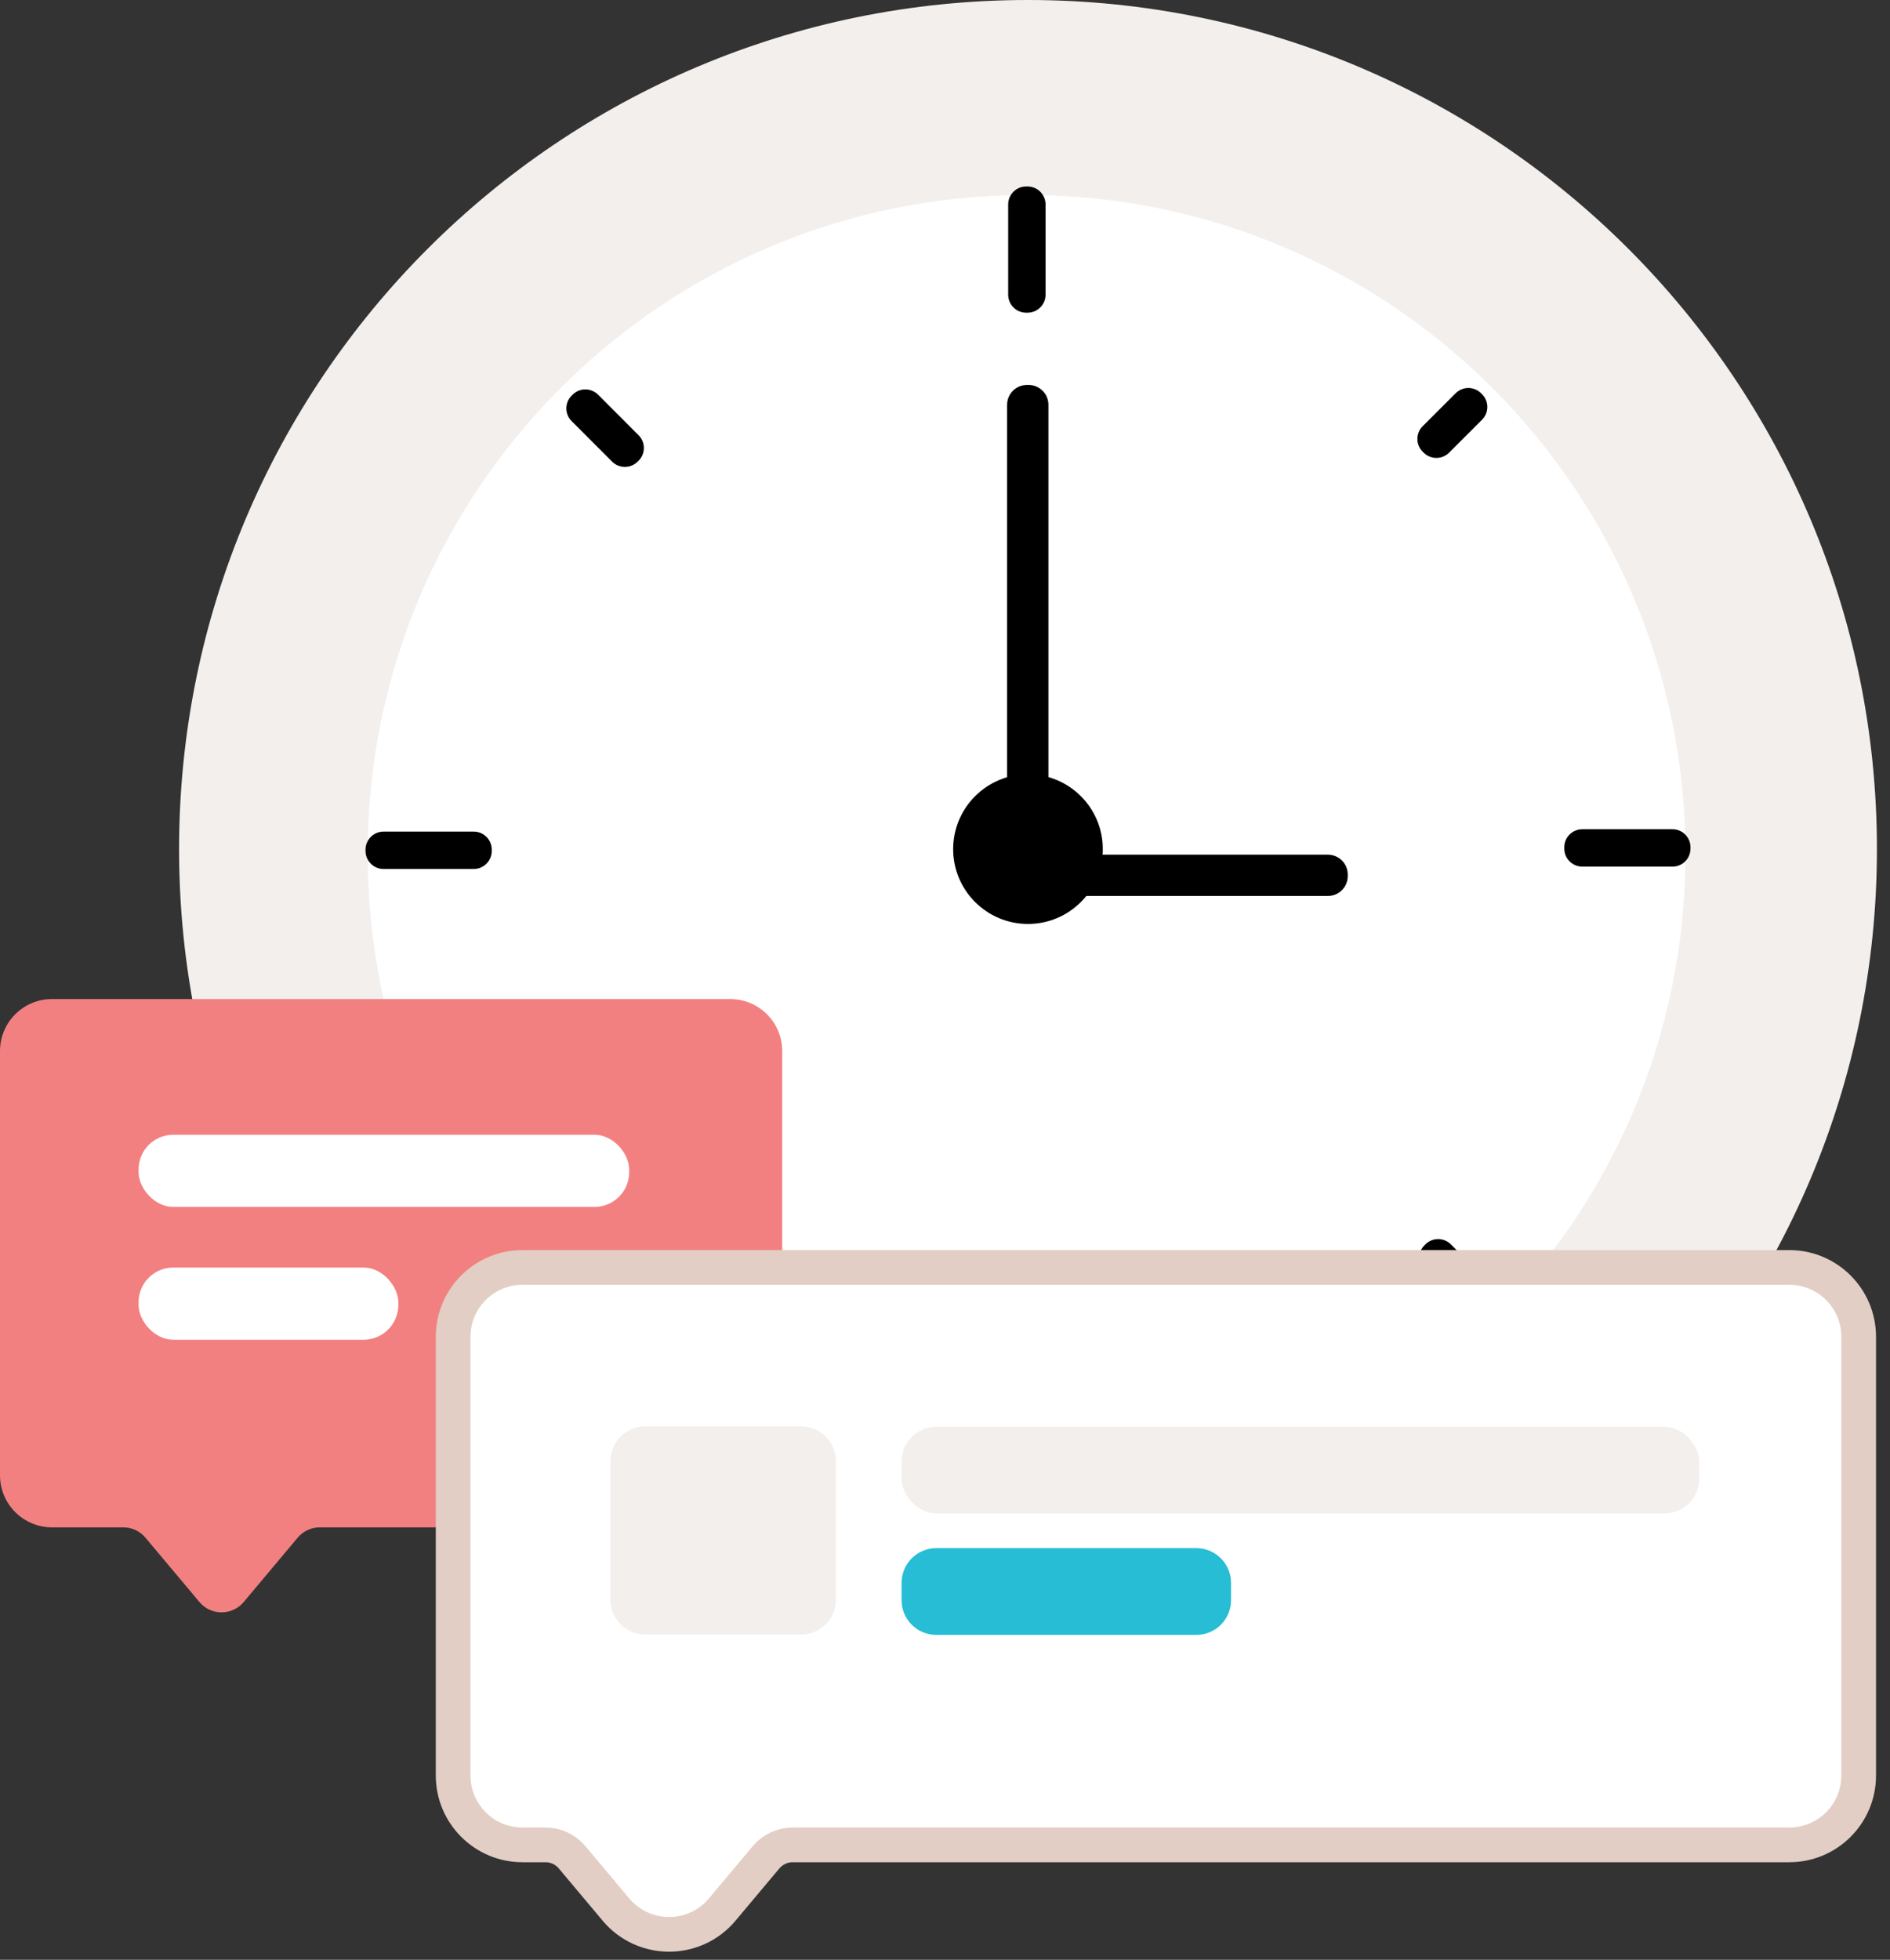 <svg width="109" height="113" viewBox="0 0 109 113" fill="none" xmlns="http://www.w3.org/2000/svg">
<rect x="0" y="0" width="109" height="113" fill="#333333" stroke="none"/>
<path d="M59.287 97.918C86.326 97.918 108.246 75.998 108.246 48.959C108.246 21.92 86.326 0 59.287 0C32.248 0 10.328 21.92 10.328 48.959C10.328 75.998 32.248 97.918 59.287 97.918Z" fill="#F3EFED"/>
<path d="M59.203 87.243C80.19 87.243 97.203 70.23 97.203 49.243C97.203 28.256 80.19 11.243 59.203 11.243C38.216 11.243 21.203 28.256 21.203 49.243C21.203 70.23 38.216 87.243 59.203 87.243Z" fill="white"/>
<path d="M59.26 10.752H59.181C58.608 10.752 58.143 11.217 58.143 11.791V16.991C58.143 17.565 58.608 18.03 59.181 18.03H59.26C59.834 18.03 60.299 17.565 60.299 16.991V11.791C60.299 11.217 59.834 10.752 59.26 10.752Z" fill="black"/>
<path d="M59.395 79.887H59.316C58.742 79.887 58.277 80.352 58.277 80.926V86.126C58.277 86.7 58.742 87.165 59.316 87.165H59.395C59.968 87.165 60.433 86.7 60.433 86.126V80.926C60.433 80.352 59.968 79.887 59.395 79.887Z" fill="#989898"/>
<path d="M97.494 48.931V48.852C97.494 48.278 97.029 47.813 96.455 47.813H91.255C90.681 47.813 90.216 48.278 90.216 48.852V48.931C90.216 49.504 90.681 49.969 91.255 49.969H96.455C97.029 49.969 97.494 49.504 97.494 48.931Z" fill="black"/>
<path d="M28.359 49.066V48.987C28.359 48.414 27.894 47.949 27.321 47.949H22.12C21.547 47.949 21.081 48.414 21.081 48.987V49.066C21.081 49.639 21.547 50.105 22.12 50.105H27.321C27.894 50.105 28.359 49.639 28.359 49.066Z" fill="black"/>
<path d="M85.418 22.675L85.473 22.731C85.879 23.137 85.879 23.794 85.473 24.2L83.573 26.099C83.166 26.505 82.509 26.505 82.103 26.098L82.048 26.043C81.642 25.637 81.642 24.98 82.049 24.574L83.949 22.675C84.355 22.269 85.012 22.269 85.418 22.675Z" fill="black"/>
<path d="M36.857 71.416L36.913 71.472C37.319 71.878 37.319 72.535 36.912 72.941L34.575 75.277C34.168 75.683 33.512 75.683 33.106 75.276L33.05 75.221C32.644 74.814 32.644 74.158 33.051 73.752L35.388 71.416C35.794 71.01 36.451 71.01 36.857 71.416Z" fill="#989898"/>
<path d="M85.574 75.118L85.518 75.173C85.112 75.579 84.455 75.579 84.049 75.173L82.15 73.272C81.744 72.866 81.745 72.209 82.151 71.803L82.206 71.748C82.612 71.342 83.269 71.342 83.675 71.749L85.574 73.649C85.98 74.055 85.98 74.712 85.574 75.118Z" fill="black"/>
<path d="M36.828 26.564L36.772 26.619C36.366 27.025 35.709 27.025 35.303 26.619L32.967 24.281C32.561 23.875 32.561 23.218 32.968 22.812L33.023 22.756C33.429 22.351 34.086 22.351 34.492 22.757L36.828 25.095C37.234 25.501 37.234 26.158 36.828 26.564Z" fill="black"/>
<path d="M59.319 22.195H59.227C58.595 22.195 58.082 22.708 58.082 23.34V48.432C58.082 49.064 58.595 49.577 59.227 49.577H59.319C59.951 49.577 60.464 49.064 60.464 48.432V23.34C60.464 22.708 59.951 22.195 59.319 22.195Z" fill="black"/>
<path d="M77.727 50.515V50.424C77.727 49.792 77.214 49.279 76.581 49.279H59.229C58.596 49.279 58.083 49.792 58.083 50.424V50.515C58.083 51.148 58.596 51.661 59.229 51.661H76.581C77.214 51.661 77.727 51.148 77.727 50.515Z" fill="black"/>
<path d="M59.286 53.274C61.669 53.274 63.601 51.342 63.601 48.959C63.601 46.576 61.669 44.644 59.286 44.644C56.903 44.644 54.971 46.576 54.971 48.959C54.971 51.342 56.903 53.274 59.286 53.274Z" fill="black"/>
<path d="M0 60.604C0 58.947 1.343 57.604 3 57.604H42.112C43.769 57.604 45.112 58.947 45.112 60.604V85.065C45.112 86.722 43.769 88.065 42.112 88.065H22.556H18.443C17.951 88.065 17.484 88.283 17.168 88.66L14.053 92.372C13.388 93.164 12.168 93.164 11.503 92.372L8.388 88.66C8.072 88.283 7.605 88.065 7.113 88.065H3C1.343 88.065 0 86.722 0 85.065V60.604Z" fill="#F38080"/>
<rect x="7.992" y="65.429" width="28.294" height="4.161" rx="2" fill="white"/>
<rect x="7.992" y="73.086" width="14.979" height="4.161" rx="2" fill="white"/>
<path d="M103.194 73.079C105.403 73.079 107.194 74.87 107.194 77.079V102.374C107.194 104.583 105.403 106.374 103.194 106.374H45.713C45.122 106.374 44.561 106.636 44.181 107.089L41.651 110.104C40.053 112.008 37.122 112.008 35.523 110.104L32.993 107.089C32.613 106.636 32.052 106.374 31.461 106.374H30.133C27.924 106.374 26.133 104.583 26.133 102.374V77.079C26.133 74.87 27.924 73.079 30.133 73.079H103.194Z" fill="white" stroke="#E2CEC4" stroke-width="2"/>
<rect x="51.996" y="82.265" width="46" height="5" rx="2" fill="#F3EFED"/>
<path d="M51.996 91.265C51.996 90.16 52.892 89.265 53.996 89.265H68.996C70.101 89.265 70.996 90.16 70.996 91.265V92.265C70.996 93.37 70.101 94.265 68.996 94.265H53.996C52.892 94.265 51.996 93.37 51.996 92.265V91.265Z" fill="#26BDD5"/>
<path d="M35.205 84.243C35.205 83.138 36.1 82.243 37.205 82.243H46.205C47.31 82.243 48.205 83.138 48.205 84.243V92.243C48.205 93.347 47.31 94.243 46.205 94.243H37.205C36.1 94.243 35.205 93.347 35.205 92.243V84.243Z" fill="#F3EFED"/>
</svg>
